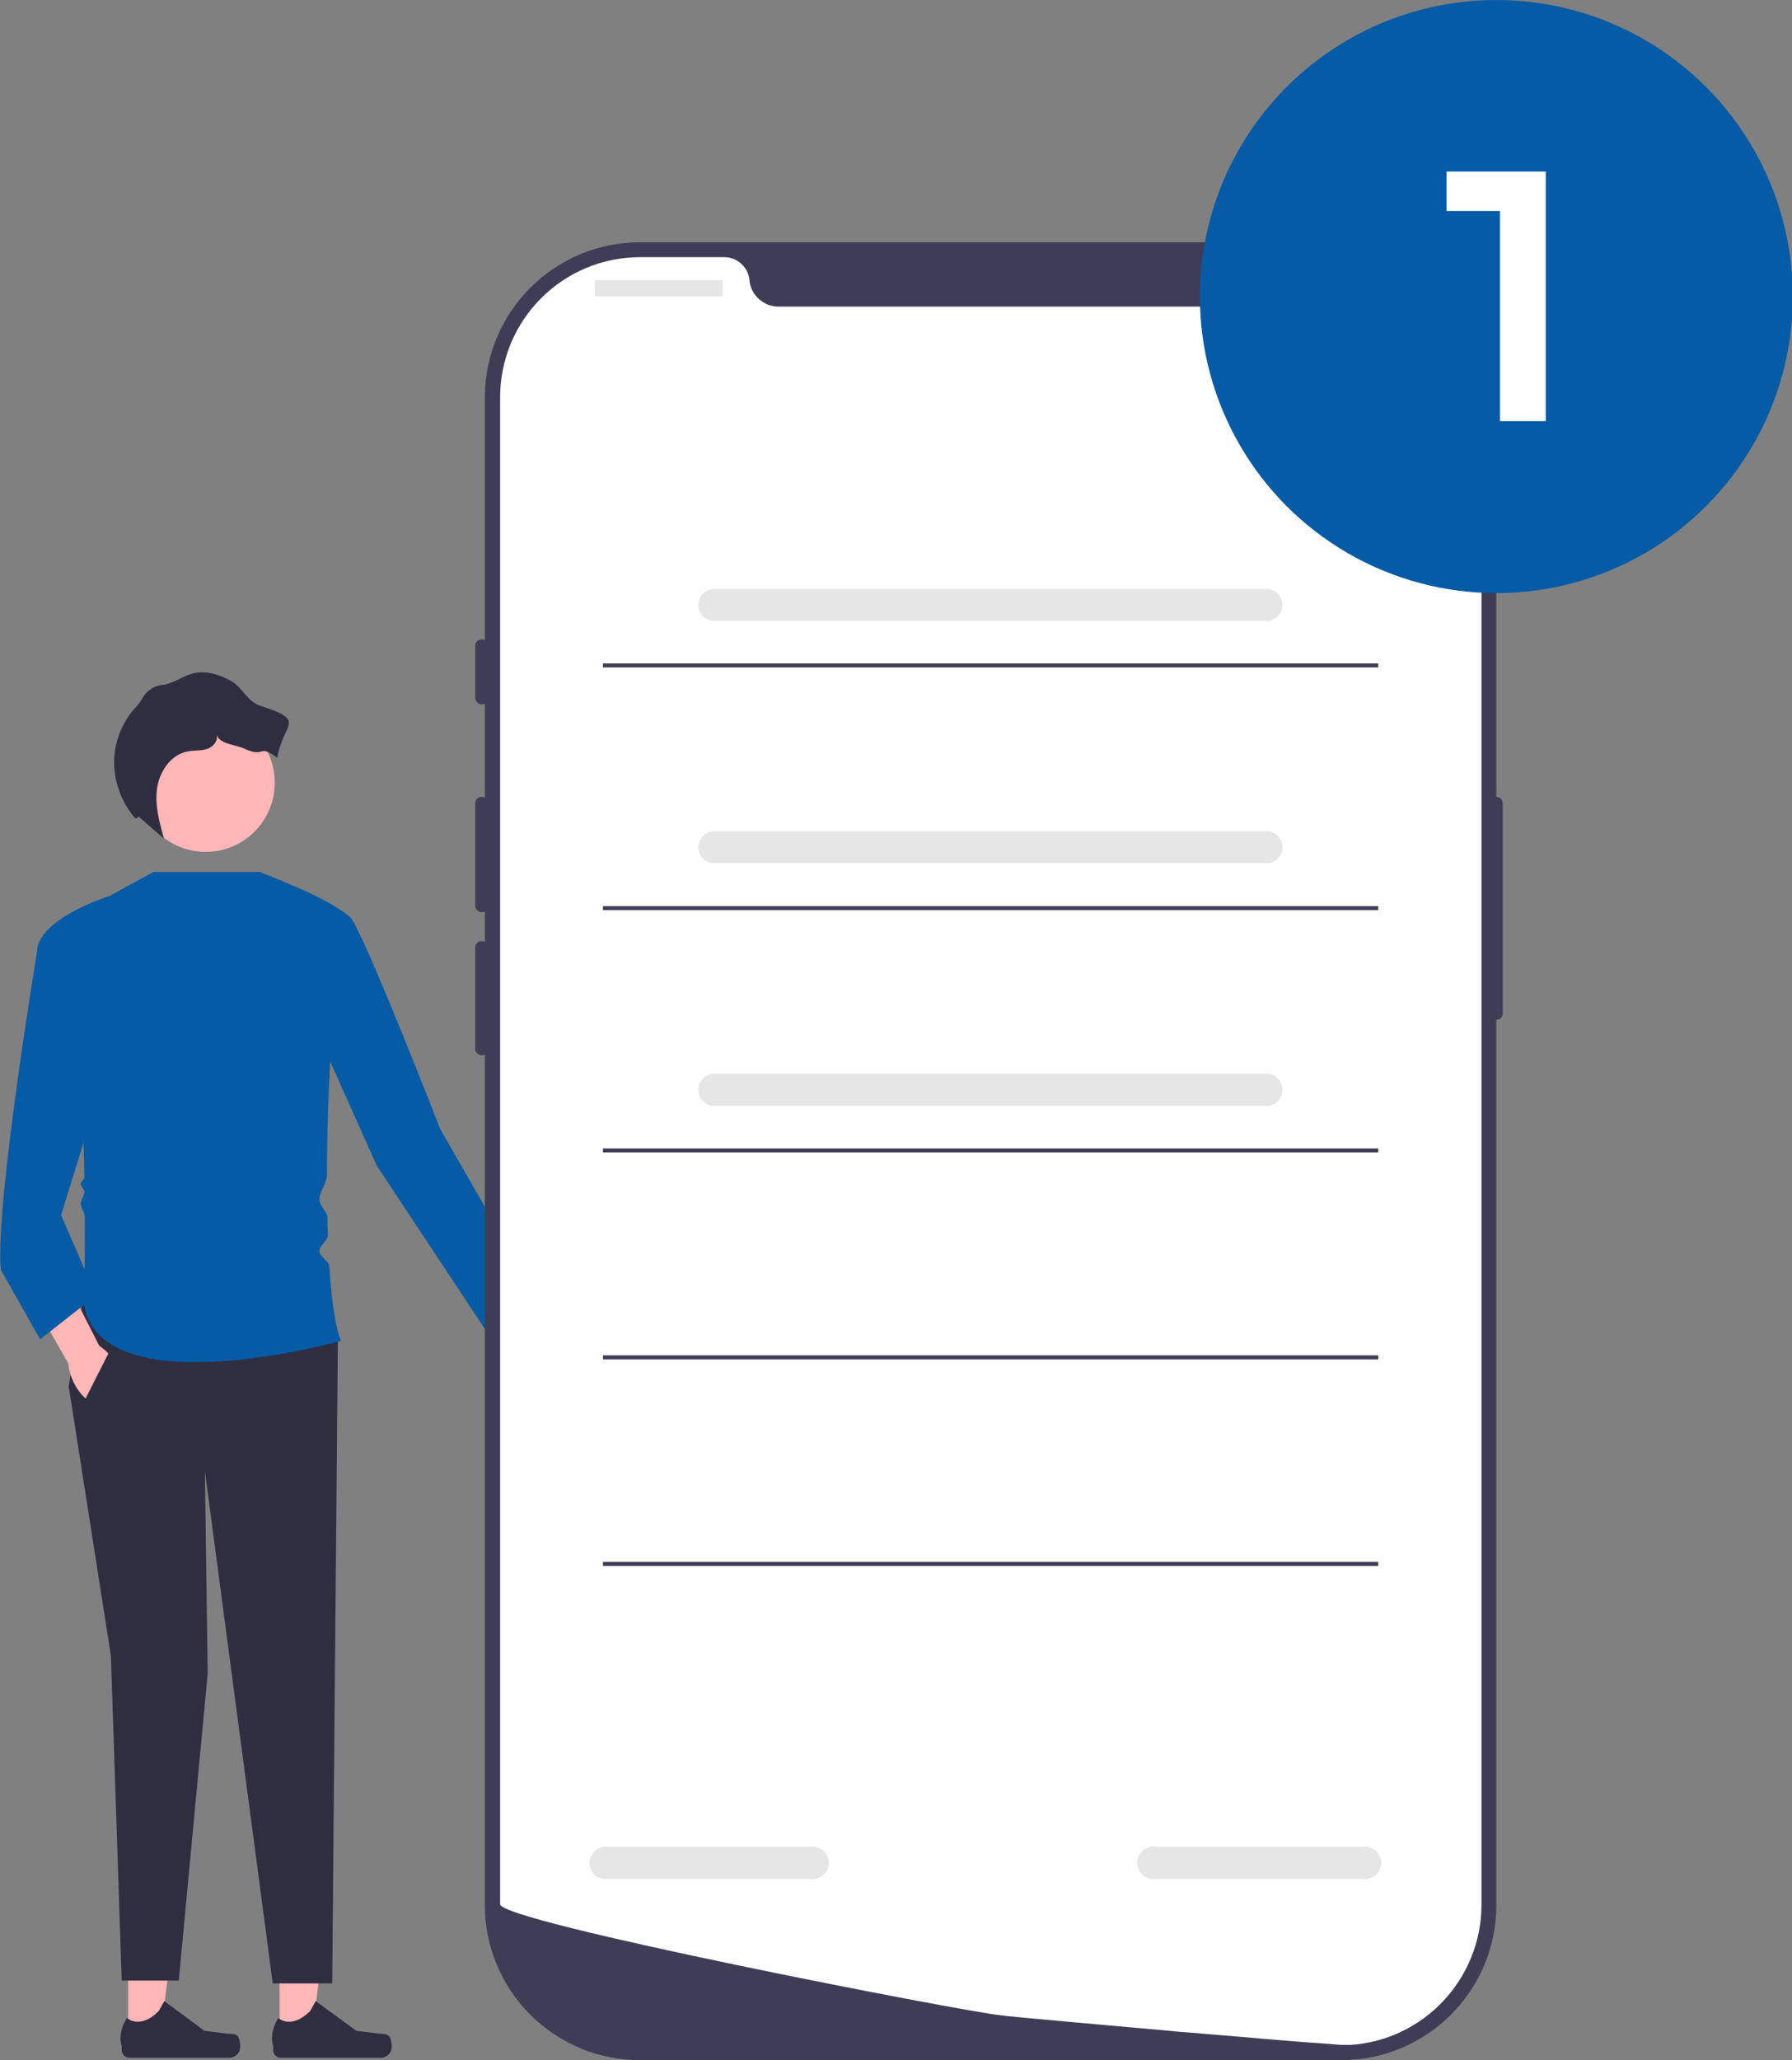 <?xml version="1.0" encoding="UTF-8"?>
<svg xmlns="http://www.w3.org/2000/svg" id="Layer_1" x="0" y="0" viewBox="0 0 446.1 512.7" style="enable-background:new 0 0 446.1 512.7" xml:space="preserve">
  <rect x="0" y="0" width="446.1" height="512.7" fill="#808080" stroke="none"/>
  <style>.st0{fill:#ffb6b6}.st1{fill:#2f2e41}.st2{fill:#055ba5}.st3{fill:#3f3d56}.st4{fill:#fff}.st5{fill:#e6e6e6}</style>
  <path class="st0" d="M139.8 337.4c2.3 4.4 1.9 9.2-1 10.6s-6.9-1-9.2-5.4c-.9-1.8-1.4-3.7-1.5-5.7l-9.4-18.8 8.9-4.2 8.4 19c1.5 1.1 2.8 2.7 3.8 4.5zM69.6 507.3h8l3.8-31H69.6z"></path>
  <path class="st1" d="M97.1 507.1c.3.7.4 1.5.4 2.3 0 1.5-1.2 2.7-2.7 2.7H69.9c-1 0-1.9-.8-1.9-1.9v-1s-1.2-3.1 1.3-7c0 0 3.1 3 7.9-1.7l1.4-2.5 10.1 7.4 5.6.7c1.1.1 2.2-.1 2.8 1z"></path>
  <path class="st0" d="M31.9 507.3h8l3.8-31H31.9z"></path>
  <path class="st1" d="M59.4 507.1c.3.7.4 1.5.4 2.3 0 1.5-1.2 2.7-2.7 2.7H32.2c-1 0-1.9-.8-1.9-1.9v-1s-1.2-3.1 1.3-7c0 0 3.2 3 7.9-1.7l1.4-2.5 10 7.4 5.6.7c1.2.1 2.3-.1 2.9 1zM20.5 324.3 17.1 345l10.5 67 2.7 80.9h14.2l7.2-76.4-.7-50.4 16.9 127.5h14.8l1.4-159.9z"></path>
  <path class="st2" d="M38.2 217h26.6l23 13.6c-3.6-.9-6.4 32.4-6.4 61.8 0 2-1.9 4.2-1.9 6.1 0 1.6 2 3 2 4.5s.1 3 .1 4.4c.1 1.2-2.2 2.8-2.1 3.9.1 1.5 2.4 2.5 2.5 3.9.5 8.5 1.5 15.2 2.9 18.5 0 0-59.5 16.6-64-9 0 0 .3-9.2.2-21.9 0-1.1-1-2.1-1-3.3 0-.9.9-1.9.9-2.8 0-.7-.9-1.4-.9-2.1 0-.5.9-1 .9-1.5-.4-24.2-2-54.6-7.7-62.5L38.2 217z"></path>
  <path class="st2" d="M64.5 217s17.3 6.3 22.7 11.3c2.9 2.7 22.4 52.7 22.4 52.7l27.1 47.2-14.1 5.4-28.8-43.5L81 261.5 64.5 217z"></path>
  <path class="st0" d="M28.7 339.1c2.5 4.3 2.3 9.1-.4 10.7s-7-.6-9.5-4.9c-1-1.7-1.6-3.6-1.8-5.6L6.6 321.1l8.7-4.7 9.4 18.5c1.6 1.1 3 2.5 4 4.2z"></path>
  <path class="st2" d="m34.4 240.4-7.5-17.3S9.2 228.7 9.2 237c0 0-10.5 63.2-9 79l9.8 17.3 13.9-10.9-8.7-20 19.2-62z"></path>
  <path class="st1" d="m18.9 352.8 8.9-17.6 10.4 14.3-9.4 9z"></path>
  <circle class="st0" cx="51.2" cy="194.8" r="17.2"></circle>
  <path class="st1" d="M64.7 175.6c-3-1-4.4-4.5-7.1-6.1-3-1.7-6.7-2.8-10-1.8-2 .6-3.8 1.9-5.9 2.5-.4.1-.7.2-1.1.2-2.2.2-4.1 1.5-5.2 3.4v.1c-.7 1.1-1.5 2.1-2.4 3-3 3.7-4.6 8.3-4.6 13 .1 5.1 2 10 5.3 13.8l.9-.4 6.2 5.4c-1.1-4.1-2.3-8.3-1.7-12.5s3.4-8.4 7.6-9.2c1.6-.3 3.2-.1 4.8-.6s2.9-2.1 2.4-3.6c.9 2.5 4.5 2.4 6.9 3.5 5.4 2.5 3.4-1.4 8.2 2.3 1.5-8.8 7.6-9.2-4.3-13z"></path>
  <path class="st3" d="M333.9 512.7H159.3c-21.3 0-38.6-17.3-38.6-38.6V98.9c0-21.3 17.3-38.6 38.6-38.6h174.6c21.3 0 38.6 17.3 38.6 38.6v375.2c0 21.3-17.3 38.6-38.6 38.6z"></path>
  <path class="st3" d="M372.5 198.3c-.9 0-1.6.7-1.6 1.6v52.3c0 .9.7 1.6 1.6 1.6s1.6-.7 1.6-1.6V200c0-1-.7-1.7-1.6-1.7z"></path>
  <path class="st4" d="M368.8 98.9V474c0 18.4-14.3 33.7-32.6 34.9h-2.3l-5.1-.4c-3.3-.2-8.1-.6-14.1-1.1l-5.7-.5c-4-.3-8.4-.7-13.1-1.1-1.9-.1-3.8-.3-5.8-.5-10.1-.9-21.5-1.9-33.5-3l-6.1-.6-1.6-.2c-8.5-.8-124.4-23.2-124.4-27.6v-375c0-19.3 15.6-34.9 34.9-34.9h20.9c3.3 0 6.1 2.6 6.3 5.9 0 .2 0 .4.1.7.7 3.3 3.7 5.7 7.1 5.7h106c3.4 0 6.3-2.3 7-5.6 0-.2.1-.4.1-.7.2-3.3 3-5.9 6.3-5.9h20.9c19.1-.1 34.7 15.6 34.7 34.8z"></path>
  <path class="st3" d="M119.9 159.1c-.9 0-1.6.7-1.6 1.6v13.1c.1.9.9 1.6 1.8 1.5.8-.1 1.4-.7 1.5-1.5v-13.1c-.1-.8-.8-1.6-1.7-1.6zM119.9 198.3c-.9 0-1.6.7-1.6 1.6v25.3c-.1.9.6 1.7 1.5 1.8s1.7-.6 1.8-1.5V200c-.1-1-.8-1.7-1.7-1.7zM119.9 234.2c-.9 0-1.6.7-1.6 1.6v25.3c.1.9.9 1.6 1.8 1.5.8-.1 1.4-.7 1.5-1.5v-25.3c-.1-.8-.8-1.6-1.7-1.6z"></path>
  <path class="st5" d="M148.4 69.7h31.2c.2 0 .3.1.3.3v3.5c0 .2-.1.3-.3.3h-31.2c-.2 0-.3-.1-.3-.3V70c0-.2.1-.3.3-.3z"></path>
  <circle class="st5" cx="318.2" cy="70.5" r="3.3"></circle>
  <circle class="st5" cx="327.2" cy="70.5" r="3.3"></circle>
  <circle class="st5" cx="336.1" cy="70.5" r="3.3"></circle>
  <path class="st5" d="M315.9 154.5H177.3c-2.2-.3-3.7-2.3-3.4-4.5.3-1.8 1.6-3.1 3.4-3.4h138.5c2.2.3 3.7 2.3 3.4 4.5-.2 1.7-1.6 3.1-3.3 3.4zM339.1 467.6h-51.4c-2.2.3-4.2-1.2-4.6-3.4-.3-2.2 1.2-4.2 3.4-4.6.4-.1.8-.1 1.2 0h51.5c2.2-.3 4.2 1.2 4.6 3.4.3 2.2-1.2 4.2-3.4 4.6-.4.1-.9.1-1.3 0zM201.6 467.6h-51.4c-2.2-.3-3.7-2.4-3.4-4.6.3-1.7 1.6-3.1 3.4-3.4h51.5c2.2-.3 4.2 1.2 4.6 3.4.3 2.2-1.2 4.2-3.4 4.6-.5.1-.9.1-1.3 0z"></path>
  <path class="st3" d="M150.1 165.1h193v1h-193z"></path>
  <path class="st5" d="M315.9 214.8H177.3c-2.2-.3-3.7-2.3-3.4-4.5.3-1.8 1.6-3.1 3.4-3.4h138.5c2.2.3 3.7 2.3 3.4 4.5-.2 1.8-1.6 3.2-3.3 3.4z"></path>
  <path class="st3" d="M150.1 225.5h193v1h-193z"></path>
  <path class="st5" d="M315.9 275.2H177.3c-2.2-.3-3.7-2.4-3.4-4.6.3-1.7 1.6-3.1 3.4-3.4h138.5c2.2.3 3.7 2.4 3.4 4.6-.2 1.8-1.6 3.1-3.3 3.4z"></path>
  <path class="st3" d="M150.1 285.8h193v1h-193zM150.1 337.3h193v1h-193zM150.1 388.7h193v1h-193z"></path>
  <circle class="st2" cx="372.5" cy="73.8" r="73.8"></circle>
  <path class="st4" d="M373.4 104.8V47.2l4.9 5.3h-18.2v-9.8h24.7v62.1h-11.4z" style="enable-background:new"></path>
</svg>
